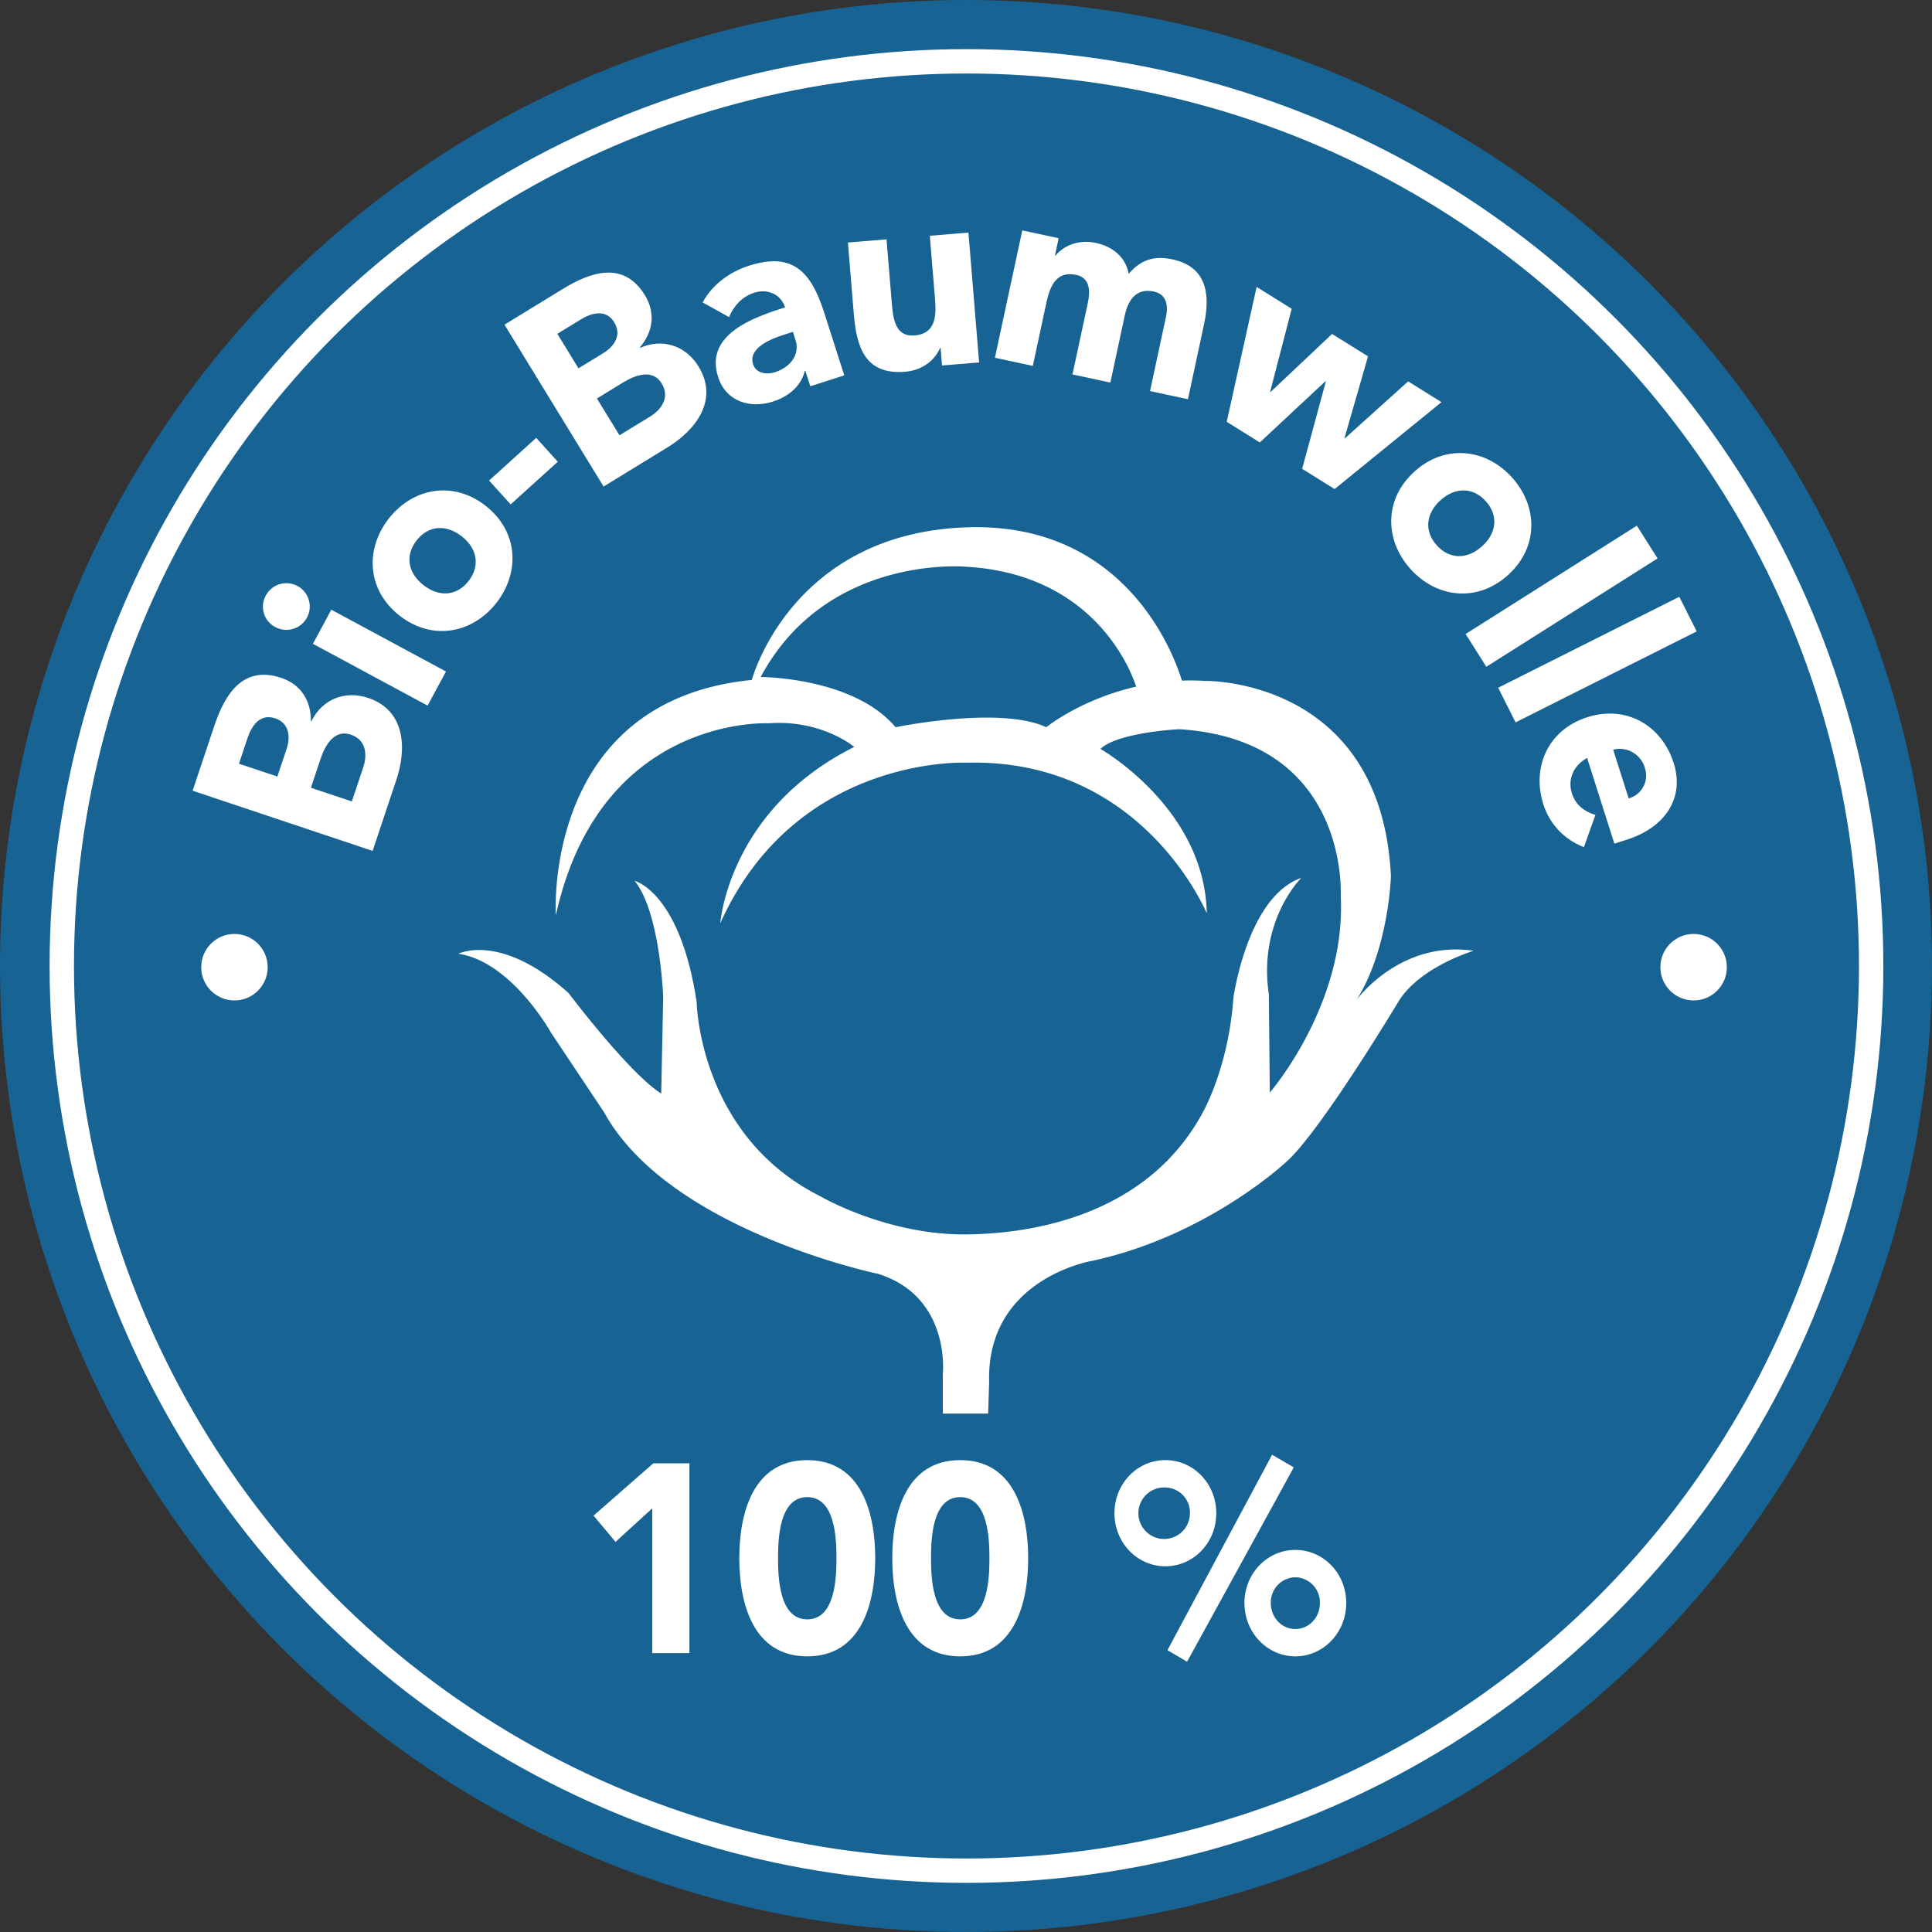 <svg xmlns="http://www.w3.org/2000/svg" viewBox="0 0 792.781 792.781"><rect x="0" y="0" width="792.781" height="792.781" fill="#333333" stroke="none"/><title>organictreewoolZeichenfläche 1</title><circle cx="396.391" cy="396.391" r="396.391" style="fill:#176393"/><circle cx="396.585" cy="396.391" r="371.231" style="fill:none;stroke:#fff;stroke-miterlimit:10;stroke-width:10px"/><path d="M267.635,618.951l-15.057,13.75-9.013-10.78,24.494-21.45h14.845v77.881h-15.269Z" style="fill:#fff"/><path d="M331.251,599.151c22.267,0,27.887,21.78,27.887,40.26s-5.62,40.261-27.887,40.261-27.887-21.78-27.887-40.261S308.984,599.151,331.251,599.151Zm0,65.34c11.452,0,11.982-16.94,11.982-25.08s-.53-25.08-11.982-25.08-11.982,16.941-11.982,25.08S319.799,664.491,331.251,664.491Z" style="fill:#fff"/><path d="M394.019,599.151c22.268,0,27.887,21.78,27.887,40.26s-5.619,40.261-27.887,40.261-27.887-21.78-27.887-40.261S371.752,599.151,394.019,599.151Zm0,65.34c11.452,0,11.982-16.94,11.982-25.08s-.529-25.08-11.982-25.08-11.981,16.941-11.981,25.08S382.567,664.491,394.019,664.491Z" style="fill:#fff"/><path d="M478.202,599.151c11.558,0,20.889,9.68,20.889,21.78s-9.331,21.779-20.889,21.779-20.889-9.68-20.889-21.779S466.645,599.151,478.202,599.151Zm0,11.22a10.572,10.572,0,1,0,10.073,10.56A10.29,10.29,0,0,0,478.202,610.371Zm43.792-13.42,8.906,5.17-43.792,79.75-8.059-4.73Zm9.543,39.05c11.558,0,20.888,9.681,20.888,21.78s-9.33,21.891-20.888,21.891-20.889-9.79-20.889-21.891S519.98,636.001,531.537,636.001Zm0,11.221a10.29,10.29,0,0,0-10.073,10.559c0,5.941,4.453,10.67,10.073,10.67s10.073-4.73,10.073-10.67A10.29,10.29,0,0,0,531.537,647.221Z" style="fill:#fff"/><path d="M79.037,324.467,87.916,297.92c4.17-12.469,11.423-25.137,27.489-19.765,8.242,2.756,12.227,9.566,12.172,17.709l.208.07c4.379-8.933,13.663-12.761,23.261-9.552,15.44,5.163,15.844,20.949,11.606,33.62l-9.753,29.161Zm34.77-5.816,3.8-11.363c1.614-4.827,1.21-10.552-4.737-12.54-6.155-2.058-9.604,3.05-11.252,7.977l-3.564,10.659Zm30.567,10.22,4.708-14.078c1.648-4.927,1.307-11.19-5.161-13.353-6.99-2.337-10.66,4.821-12.375,9.949l-3.968,11.866Z" style="fill:#fff"/><path d="M108.933,244.655a9.577,9.577,0,1,1,4.048,12.662A9.408,9.408,0,0,1,108.933,244.655ZM128.4,264.183l7.546-14,47.06,25.369-7.546,14Z" style="fill:#fff"/><path d="M159.459,212.884c9.755-12.561,26.247-15.864,39.714-5.408s14.352,27.25,4.596,39.812-26.247,15.864-39.714,5.408S149.704,225.446,159.459,212.884Zm32.842,25.5c4.877-6.281,3.459-13.422-2.883-18.346s-13.613-4.529-18.491,1.751-3.46,13.422,2.883,18.347S187.423,244.664,192.301,238.384Z" style="fill:#fff"/><path d="M228.881,189.468l-19.339,17.503-8.859-9.787,19.339-17.503Z" style="fill:#fff"/><path d="M207.011,133.226l23.872-14.619c11.213-6.866,24.913-11.903,33.758,2.544,4.537,7.411,3.208,15.191-2.072,21.39l.115.188c9.099-4.024,18.668-.984,23.952,7.646,8.5,13.884-1.345,26.233-12.738,33.21L247.675,199.645Zm30.36,17.91,10.218-6.257c4.34-2.658,7.713-7.303,4.44-12.65-3.389-5.535-9.314-3.841-13.745-1.128l-9.585,5.87Zm16.828,27.487,12.659-7.752c4.431-2.713,8.198-7.729,4.637-13.545-3.848-6.285-11.262-3.164-15.873-.34l-10.67,6.534Z" style="fill:#fff"/><path d="M330.458,152.1l-.202.064c-1.59,6.514-6.945,10.652-13.105,12.623-9.19,2.939-19.212.141-22.497-10.127-5.629-17.601,14.871-24.505,27.494-28.543-1.776-5.553-7.358-7.693-12.61-6.014-4.948,1.583-8.351,5.212-10.376,10.018l-10.827-6.007c3.812-7.224,11.019-12.533,18.997-15.084,17.672-5.653,25.4,2.153,30.829,19.125l8.276,25.878L332.502,158.49Zm-8.83-14.73c-4.646,1.486-14.812,5.2-12.6,12.115,1.206,3.772,5.613,4.325,8.946,3.259,5.958-1.906,10.473-6.93,8.463-13.216l-1.072-3.353Z" style="fill:#fff"/><path d="M401.772,148.724l-15.216,1.252-.595-7.236-.211.017c-1.77,4.34-6.587,9.152-14.301,9.787-16.061,1.322-19.922-9.398-21.094-23.65l-2.417-29.382,15.85-1.305,2.146,26.093c.505,6.14,1.26,14.025,9.396,13.355,8.242-.678,8.96-7.471,8.392-14.377l-2.182-26.532,15.85-1.305Z" style="fill:#fff"/><path d="M419.48,94.547l14.929,3.206-1.525,7.098.208.044c2.951-3.641,8.955-6.852,16.523-5.227,7.05,1.514,12.208,5.772,13.54,12.696,5.061-5.889,10.511-7.531,17.976-5.928,13.684,2.939,15.682,13.831,12.956,26.521l-6.63,30.865-15.551-3.339,6.538-30.435c1.039-4.839.155-9.305-4.925-10.396-7.153-1.536-10.566,3.244-11.952,9.697l-5.936,27.639-15.551-3.339,5.938-27.639c.832-3.871,2.726-11.678-4.428-13.214-8.086-1.736-10.739,4.557-12.194,11.332l-5.591,26.026-15.551-3.34Z" style="fill:#fff"/><path d="M515.644,117.736l14.396,8.975-8.842,34.021.18.112,25.219-23.812,14.757,9.199-9.651,33.517.18.112,25.939-23.364,13.677,8.526-43.85,35.659L534.33,192.378l9.709-35.813-.18-.112-26.896,25.1-13.588-8.47Z" style="fill:#fff"/><path d="M620.512,196c10.613,11.845,10.911,28.661-1.787,40.04s-29.382,9.244-39.994-2.601-10.912-28.661,1.786-40.04S609.899,184.155,620.512,196Zm-30.968,27.749c5.307,5.922,12.587,5.805,18.567.446s6.893-12.583,1.586-18.505-12.587-5.805-18.567-.446S584.237,217.827,589.544,223.749Z" style="fill:#fff"/><path d="M671.673,215.703l8.503,13.44-70.275,44.459-8.503-13.44Z" style="fill:#fff"/><path d="M689.087,244.884l7.137,14.213L621.9,296.415l-7.136-14.214Z" style="fill:#fff"/><path d="M649.959,347.593a27.607,27.607,0,0,1-16.648-17.515c-4.817-15.157,1.811-30.614,18.059-35.78s30.586,3.627,35.403,18.784c4.497,14.146-3.159,26.371-19.407,31.536l-4.927,1.566-11.178-35.163c-5.59,3.112-8.088,8.69-6.225,14.551,1.574,4.951,5.255,7.452,9.622,8.845Zm18.354-19.964a9.719,9.719,0,0,0,6.689-12.362,10.763,10.763,0,0,0-13.049-7.645Z" style="fill:#fff"/><path d="M308.5,279.019s16.038-60.21,88.231-62.634S485.493,281.04,485.493,281.04a131.009,131.009,0,0,0-18.992,1.616s-12.652-46.875-70.173-50.108c0,0-57.116-5.253-84.191,45.258,0,0,37.985,0,55.361,20.609,0,0,42.834-8.89,61.826,0,0,0,26.266-21.417,65.463-18.992,0,0,71.928-1.212,75.969,80.01,0,0-.808,29.903-14.143,50.916,0,0,17.78-24.65,48.087-20.205,0,0-21.821,6.465-30.711,20.609,0,0-32.732,54.553-46.471,66.271,0,0-32.327,30.307-79.606,40.409,0,0-43.238,7.274-42.026,49.703l-.404,12.931H386.894V563.501s3.233-31.519-26.67-40.813c0,0-85.668-17.78-112.338-66.271l-21.821-32.731s-16.164-29.095-37.985-32.327c0,0,17.376-8.89,45.258,16.164,0,0,24.65,32.731,37.985,41.217l.808-39.601s-1.212-34.752-11.719-47.683c0,0,18.588,4.445,25.458,49.703,0,0,.808,54.553,50.512,79.606,0,0,27.478,16.164,60.412,15.76s75.767-10.911,96.78-50.108c0,0,10.506-18.184,12.527-46.875,0,0,5.657-41.621,27.882-49.299,0,0-17.78,17.376-13.335,47.683l.404,40.409s31.519-36.368,29.095-80.819c0,0,3.739-63.901-66.271-68.292,0,0-25.054,1.212-32.327,8.082,0,0,42.834,24.245,43.642,67.484,0,0-26.266-63.847-98.801-61.826,0,0-69.706-3.233-100.821,65.867,0,0,3.233-46.471,54.957-72.333,0,0-13.335-11.315-35.156-9.698,0,0-69.1-3.637-87.284,78.798C228.086,375.598,222.429,287.505,308.5,279.019Z" style="fill:#fff"/><circle cx="96.202" cy="396.881" r="13.641" style="fill:#fff"/><circle cx="694.962" cy="396.881" r="13.641" style="fill:#fff"/></svg>